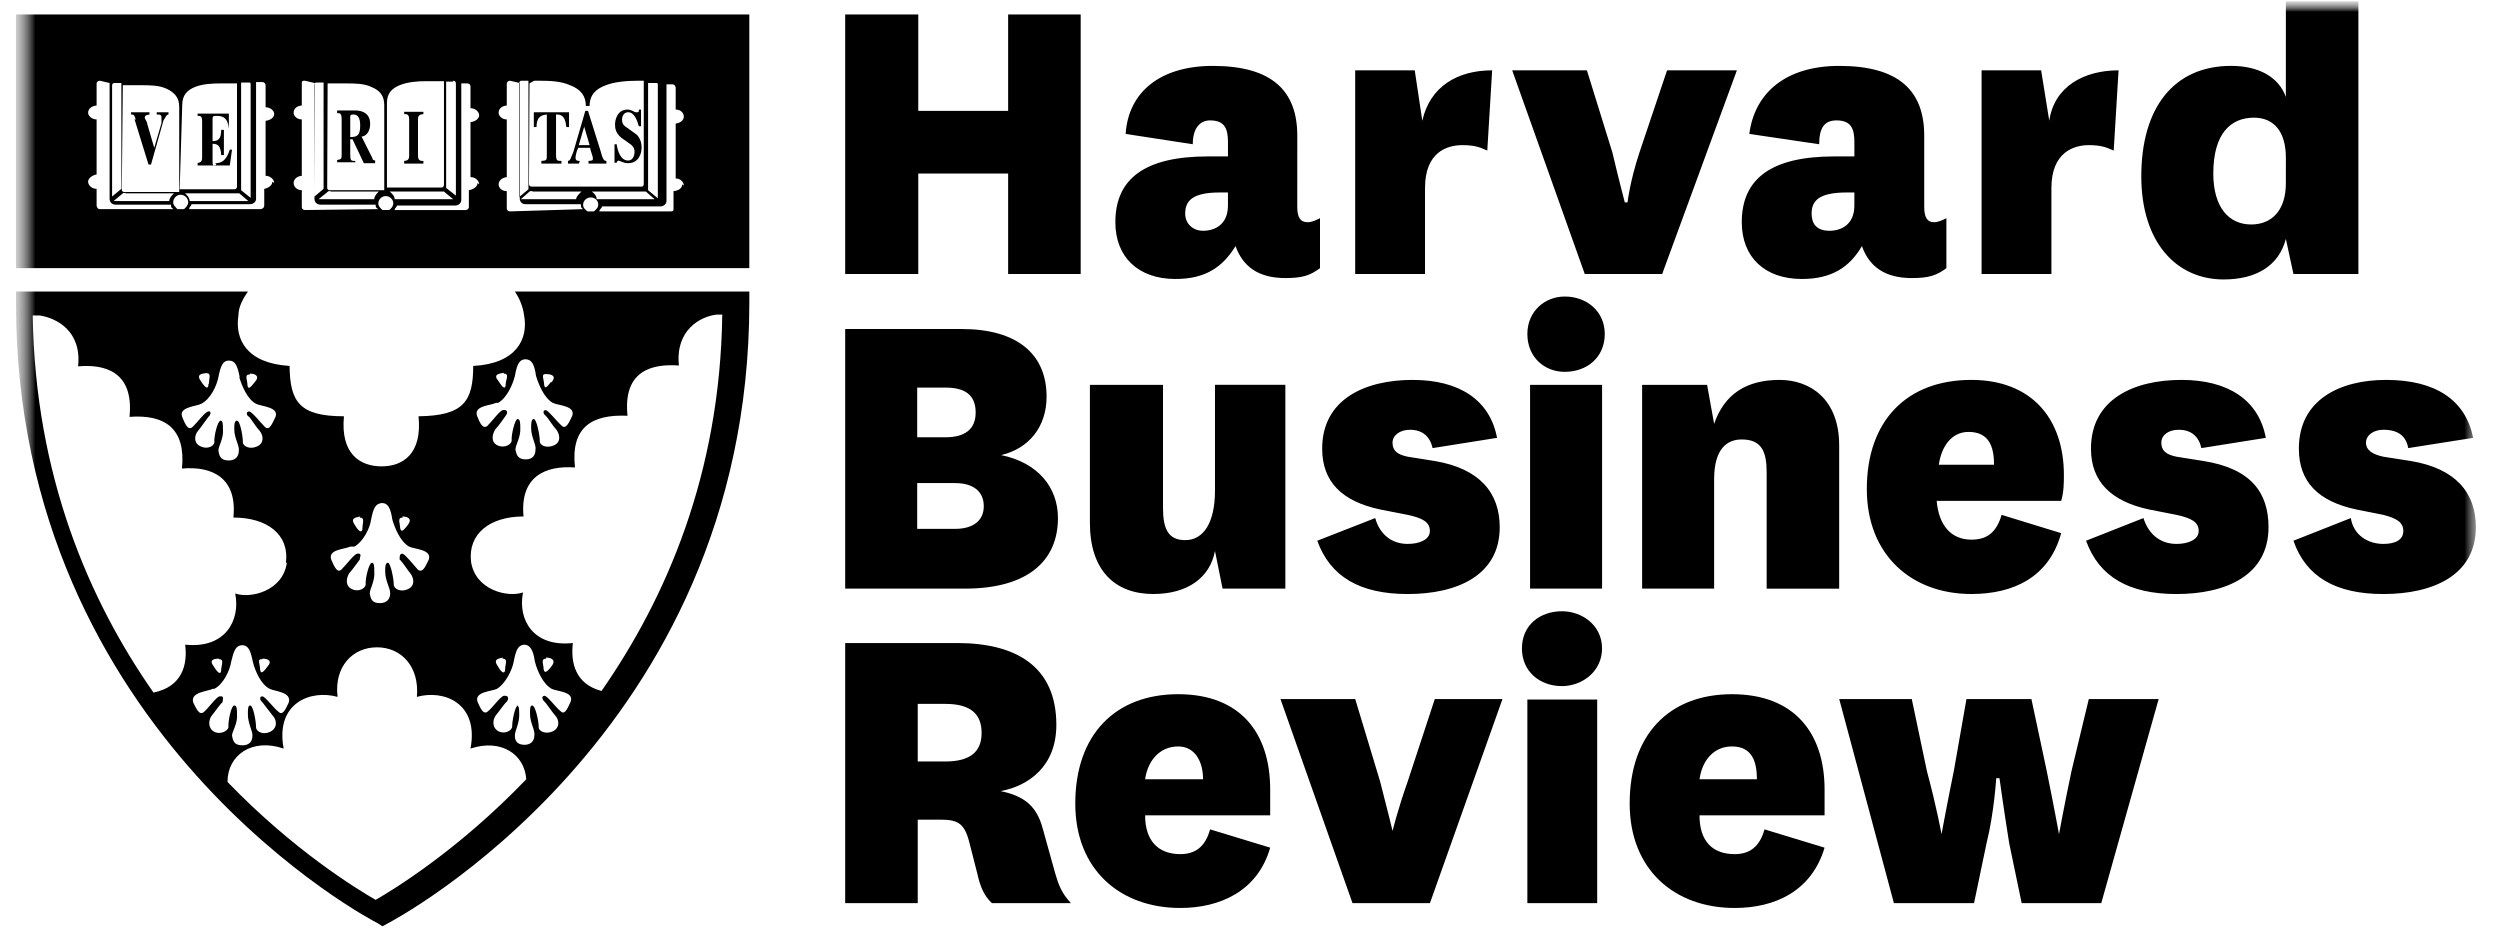 <svg xmlns="http://www.w3.org/2000/svg" width="106" height="40" viewBox="0 0 106 40" fill="none"><mask id="mask0_13383_8406" style="mask-type:luminance" maskUnits="userSpaceOnUse" x="0" y="0" width="106" height="40"><path d="M105.5 0H0.5V40H105.5V0Z" fill="white"></path></mask><g mask="url(#mask0_13383_8406)"><mask id="mask1_13383_8406" style="mask-type:luminance" maskUnits="userSpaceOnUse" x="0" y="0" width="106" height="40"><path d="M105.5 0H0.5V40H105.5V0Z" fill="white"></path></mask><g mask="url(#mask1_13383_8406)"><mask id="mask2_13383_8406" style="mask-type:luminance" maskUnits="userSpaceOnUse" x="0" y="0" width="106" height="40"><path d="M105.5 0H0.5V40H105.5V0Z" fill="white"></path></mask><g mask="url(#mask2_13383_8406)"><path d="M35.836 11.618V0.614H38.935V4.701H42.745V0.614H45.821V11.618H42.745V7.358H38.935V11.618H35.836ZM96.921 0.06H99.996V11.618H97.242L96.921 10.13C96.621 11.275 95.657 11.849 94.281 11.849C92.283 11.849 90.791 10.28 90.791 7.474C90.791 4.569 92.168 2.793 94.602 2.793C95.772 2.793 96.621 3.27 96.92 4.11L96.921 0.06ZM96.921 6.689C96.921 5.581 96.415 4.989 95.566 4.989C94.602 4.989 93.844 5.638 93.844 7.358C93.844 8.771 94.487 9.518 95.451 9.518C96.3 9.518 96.92 8.945 96.92 7.777L96.921 6.689ZM89.621 6.385C89.321 6.25 89.092 6.154 88.564 6.154C87.945 6.154 86.98 6.442 86.98 7.969V11.617H84.019V2.982H86.544L86.889 5.122C87.096 3.669 88.358 2.982 89.827 2.982L89.621 6.385ZM81.587 8.771C81.587 9.194 81.702 9.422 81.999 9.422C82.206 9.422 82.412 9.308 82.527 9.251V11.37C82.115 11.676 81.792 11.79 81.058 11.79C79.888 11.79 79.244 11.276 78.946 10.434C78.418 11.334 77.661 11.829 76.398 11.829C74.815 11.829 73.851 10.893 73.851 9.422C73.851 7.568 75.114 6.632 77.777 6.632H78.626V6.041C78.626 5.486 78.511 5.105 77.868 5.105C77.363 5.105 77.133 5.41 77.133 6.116L74.171 5.678C74.401 3.901 75.756 2.794 77.982 2.794C80.53 2.794 81.587 3.862 81.587 5.753V8.771ZM78.625 8.161H78.304C77.133 8.161 76.812 8.504 76.812 9.058C76.812 9.479 77.018 9.785 77.569 9.785C78.074 9.785 78.625 9.518 78.625 8.714V8.161ZM64.117 2.983H67.285L68.364 6.461C68.662 7.721 68.892 8.582 68.892 8.582H69.007C69.007 8.582 69.099 7.721 69.514 6.461L70.683 2.983H73.644L70.476 11.618H67.194L64.117 2.983ZM63.061 6.385C62.763 6.25 62.533 6.154 62.006 6.154C61.362 6.154 60.421 6.442 60.421 7.969V11.617H57.46V2.982H59.985L60.306 5.122C60.627 3.669 61.798 2.982 63.267 2.982L63.061 6.385ZM55.004 8.771C55.004 9.194 55.119 9.422 55.44 9.422C55.647 9.422 55.853 9.308 55.968 9.251V11.37C55.555 11.676 55.233 11.79 54.499 11.79C53.329 11.79 52.686 11.276 52.387 10.434C51.836 11.334 51.102 11.829 49.839 11.829C48.255 11.829 47.291 10.893 47.291 9.422C47.291 7.568 48.553 6.632 51.217 6.632H52.066V6.041C52.066 5.486 51.951 5.105 51.308 5.105C50.895 5.105 50.574 5.41 50.574 6.116L47.727 5.678C47.842 3.901 49.197 2.794 51.423 2.794C53.948 2.794 55.005 3.862 55.005 5.753L55.004 8.771ZM52.065 8.161H51.721C50.573 8.161 50.252 8.504 50.252 9.058C50.252 9.479 50.573 9.785 51.009 9.785C51.514 9.785 52.065 9.518 52.065 8.714L52.065 8.161ZM86.132 29.64L86.774 32.654C87.096 34.228 87.302 35.37 87.302 35.37C87.302 35.37 87.509 34.228 87.83 32.699L88.565 29.64H91.527L89.093 38.294H85.719L85.191 35.76C84.984 34.48 84.778 32.997 84.778 32.997H84.64C84.64 32.997 84.549 34.481 84.228 35.76L83.699 38.294H80.302L77.983 29.64H81.059L81.702 32.699C82.115 34.228 82.321 35.37 82.321 35.37C82.321 35.37 82.528 34.228 82.849 32.654L83.378 29.64H86.132ZM74.815 35.165L77.362 35.941C76.812 37.79 75.251 38.498 73.552 38.498C71.004 38.498 69.098 36.879 69.098 34.069C69.098 31.145 70.775 29.434 73.436 29.434C76.077 29.434 77.362 31.079 77.362 33.475V34.571H72.059C72.059 35.644 72.587 36.215 73.552 36.215C74.171 36.215 74.607 35.918 74.815 35.165ZM74.493 33.041C74.493 32.287 74.286 31.649 73.436 31.649C72.679 31.649 72.174 32.22 72.06 33.041H74.493ZM66.229 25.917C67.078 25.917 67.927 26.51 67.927 27.493C67.927 28.475 67.078 29.091 66.229 29.091C65.287 29.091 64.53 28.475 64.53 27.493C64.53 26.51 65.287 25.917 66.229 25.917ZM67.721 38.293H64.76V29.661H67.721V38.293ZM54.292 29.64H57.461L58.516 33.133C58.838 34.365 59.045 35.233 59.045 35.233C59.045 35.233 59.252 34.366 59.687 33.133L60.835 29.64H63.705L60.629 38.293H57.346L54.292 29.64ZM51.308 35.165L53.856 35.941C53.328 37.79 51.721 38.498 50.045 38.498C47.497 38.498 45.592 36.879 45.592 34.069C45.592 31.145 47.291 29.434 49.954 29.434C52.594 29.434 53.856 31.079 53.856 33.475V34.571H48.553C48.553 35.644 49.105 36.215 50.046 36.215C50.665 36.215 51.102 35.918 51.308 35.165ZM51.01 33.041C51.01 32.287 50.665 31.649 49.954 31.649C49.197 31.649 48.669 32.22 48.553 33.041H51.01ZM42.057 38.293C41.713 37.974 41.552 37.562 41.437 37.036L41.093 35.69C40.886 34.89 40.588 34.754 39.876 34.754H38.912V38.293H35.836V27.265H40.588C43.067 27.265 44.789 28.247 44.789 30.735C44.789 32.471 43.641 33.316 42.425 33.543C43.434 33.749 43.963 34.183 44.215 35.142L44.743 37.037C44.881 37.516 45.019 37.882 45.409 38.294L42.057 38.293ZM38.912 32.287H40.083C41.161 32.287 41.62 31.854 41.62 31.078C41.62 30.278 41.161 29.845 40.083 29.845H38.912V32.287ZM44.857 21.966C44.857 23.748 43.617 24.958 40.909 24.958H35.836V13.95H40.772C43.136 13.95 44.375 15.019 44.375 16.816C44.375 18.108 43.617 19.021 42.447 19.296C44.008 19.614 44.857 20.665 44.857 21.966ZM38.889 18.541H40.083C40.886 18.541 41.368 18.221 41.368 17.491C41.368 16.72 40.886 16.434 40.083 16.434H38.889V18.541ZM38.889 22.424H40.496C41.254 22.424 41.712 22.08 41.712 21.465C41.712 20.825 41.253 20.483 40.496 20.483H38.889V22.424ZM99.675 21.966C99.79 22.698 100.41 23.062 101.052 23.062C101.581 23.062 101.901 22.88 101.901 22.515C101.901 22.127 101.581 21.966 101.052 21.83L99.904 21.601C98.298 21.258 97.472 20.437 97.472 19.021C97.472 16.93 99.238 16.108 101.167 16.108C103.28 16.108 104.542 16.969 104.863 18.565L102.109 18.999C102.017 18.496 101.697 18.222 101.053 18.222C100.64 18.222 100.318 18.451 100.318 18.77C100.318 19.113 100.639 19.273 101.053 19.364L102.223 19.547C104.128 19.867 104.977 20.894 104.977 22.355C104.977 24.388 103.165 25.187 101.052 25.187C99.032 25.187 97.77 24.456 97.242 22.927L99.675 21.966ZM90.883 21.966C91.113 22.698 91.641 23.062 92.283 23.062C92.788 23.062 93.224 22.88 93.224 22.515C93.224 22.127 92.903 21.966 92.283 21.83L91.113 21.601C89.529 21.258 88.657 20.437 88.657 19.021C88.657 16.93 90.471 16.108 92.49 16.108C94.487 16.108 95.773 16.969 96.071 18.565L93.339 18.999C93.224 18.496 92.903 18.222 92.375 18.222C91.938 18.222 91.64 18.451 91.64 18.77C91.64 19.113 91.847 19.273 92.282 19.364L93.43 19.547C95.45 19.867 96.185 20.894 96.185 22.355C96.185 24.388 94.394 25.187 92.282 25.187C90.262 25.187 89 24.456 88.449 22.927L90.883 21.966ZM84.869 21.83L87.394 22.606C86.889 24.455 85.398 25.186 83.584 25.186C81.058 25.186 79.153 23.541 79.153 20.734C79.153 17.834 80.851 16.108 83.584 16.108C86.131 16.108 87.509 17.742 87.509 20.141C87.509 20.461 87.509 20.849 87.394 21.237H82.115C82.206 22.309 82.756 22.881 83.584 22.881C84.227 22.88 84.639 22.606 84.869 21.83ZM84.548 19.706C84.548 18.952 84.341 18.313 83.468 18.313C82.757 18.313 82.321 18.907 82.206 19.706H84.548ZM72.679 17.971C73.116 16.701 74.057 16.108 75.457 16.108C76.72 16.108 77.981 16.891 77.981 18.885V24.959H74.906V20.026C74.906 19.159 74.699 18.633 73.85 18.633C73.231 18.633 72.679 19.021 72.679 20.323V24.958H69.626V16.318H72.381L72.679 17.971ZM66.344 12.573C67.285 12.573 68.042 13.206 68.042 14.16C68.042 15.154 67.285 15.766 66.344 15.766C65.495 15.766 64.76 15.154 64.76 14.16C64.76 13.205 65.495 12.573 66.344 12.573ZM67.928 24.958H64.875V16.318H67.928V24.958ZM58.309 21.966C58.515 22.698 59.044 23.062 59.686 23.062C60.191 23.062 60.627 22.88 60.627 22.515C60.627 22.127 60.306 21.966 59.686 21.83L58.515 21.601C56.909 21.258 56.06 20.437 56.06 19.021C56.06 16.93 57.873 16.108 59.893 16.108C61.891 16.108 63.175 16.969 63.475 18.565L60.743 18.999C60.627 18.496 60.306 18.222 59.778 18.222C59.366 18.222 59.043 18.451 59.043 18.77C59.043 19.113 59.251 19.273 59.685 19.364L60.833 19.547C62.738 19.867 63.588 20.894 63.588 22.355C63.588 24.388 61.797 25.187 59.685 25.187C57.665 25.187 56.404 24.456 55.852 22.927L58.309 21.966ZM51.515 23.36C51.308 24.479 50.367 25.186 48.898 25.186C47.291 25.186 46.212 24.204 46.212 22.172V16.317H49.311V21.532C49.311 22.399 49.518 22.902 50.252 22.902C51.01 22.902 51.515 22.194 51.515 20.801V16.316H54.499V24.957H51.837L51.515 23.36Z" fill="black"></path><path d="M21.832 12.362C22.038 12.668 22.175 13.013 22.222 13.376C22.406 14.37 21.9 15.419 20.064 15.516C20.064 17.025 19.651 17.628 17.746 17.65C17.907 19.249 17.08 19.774 16.178 19.774C15.274 19.774 14.429 19.249 14.583 17.65C12.682 17.65 12.296 17.025 12.278 15.516C10.436 15.402 9.955 14.37 10.109 13.376C10.109 13.013 10.3 12.668 10.511 12.362H0.677V12.861C0.677 31.215 15.968 39.138 16.004 39.138L16.215 39.275L16.465 39.138C16.465 39.138 31.749 31.214 31.772 12.861V12.362H21.832ZM9.089 29.205C9.454 29.022 9.743 28.452 9.8 28.063C9.915 27.584 9.991 27.378 10.261 27.355C10.53 27.355 10.627 27.584 10.721 28.063C10.817 28.452 11.067 29.022 11.432 29.205C11.662 29.319 12.392 29.341 12.238 29.799C12.144 29.981 12.009 30.37 11.816 30.187C11.604 30.027 11.26 29.548 11.125 29.525C10.989 29.525 11.01 29.684 11.125 29.775C11.221 29.89 11.432 30.186 11.566 30.347C11.74 30.529 11.779 30.872 11.45 31.031C11.164 31.168 10.856 31.031 10.856 30.826C10.856 30.598 10.741 29.912 10.606 29.912C10.51 29.912 10.51 30.094 10.51 30.278C10.51 30.688 10.721 31.009 10.703 31.192C10.703 31.397 10.606 31.602 10.28 31.602C9.915 31.602 9.876 31.396 9.837 31.192C9.837 31.009 10.087 30.688 10.049 30.278C10.049 30.095 10.049 29.912 9.933 29.912C9.8 29.912 9.665 30.598 9.686 30.826C9.686 30.963 9.378 31.168 9.089 31.031C8.802 30.872 8.839 30.529 8.974 30.347C9.109 30.187 9.339 29.844 9.435 29.775C9.435 29.661 9.532 29.501 9.32 29.525C9.184 29.525 8.838 30.027 8.647 30.187C8.436 30.37 8.3 29.981 8.198 29.799C8.041 29.341 8.801 29.319 9.031 29.205H9.089ZM9.282 27.949C9.512 27.949 9.397 28.155 9.378 28.384C9.378 28.59 9.282 28.612 9.071 28.269C8.839 27.972 9.071 27.926 9.3 27.926L9.282 27.949ZM11.126 27.926C11.355 27.926 11.566 28.017 11.337 28.269C11.107 28.589 11.05 28.543 11.029 28.384C11.029 28.155 10.876 27.926 11.126 27.949V27.926ZM21.969 29.913C21.832 29.913 21.716 30.575 21.716 30.803C21.716 30.964 21.418 31.146 21.142 31.01C20.844 30.85 20.889 30.507 21.027 30.324C21.165 30.165 21.394 29.822 21.486 29.754C21.578 29.639 21.578 29.479 21.371 29.502C21.234 29.502 20.889 30.006 20.682 30.165C20.475 30.348 20.337 29.937 20.246 29.755C20.109 29.32 20.843 29.32 21.072 29.206C21.417 29 21.715 28.43 21.784 28.042C21.875 27.562 21.967 27.357 22.22 27.334C22.472 27.334 22.61 27.562 22.678 28.042C22.771 28.43 23.023 29.001 23.39 29.206C23.62 29.321 24.355 29.321 24.194 29.755C24.102 29.937 23.965 30.348 23.781 30.165C23.574 30.006 23.23 29.526 23.092 29.502C22.954 29.502 22.977 29.662 23.092 29.754C23.184 29.845 23.39 30.164 23.529 30.324C23.712 30.507 23.759 30.85 23.437 31.01C23.138 31.146 22.817 31.01 22.84 30.803C22.84 30.575 22.702 29.913 22.564 29.913C22.472 29.913 22.472 30.073 22.472 30.257C22.472 30.667 22.702 30.964 22.656 31.192C22.656 31.374 22.541 31.58 22.243 31.58C21.899 31.58 21.83 31.374 21.83 31.192C21.83 30.964 22.037 30.667 22.014 30.257C22.014 30.074 22.014 29.913 21.899 29.913H21.969ZM21.303 27.926C21.556 27.926 21.419 28.155 21.419 28.36C21.419 28.566 21.303 28.589 21.12 28.269C20.891 27.949 21.12 27.926 21.327 27.881L21.303 27.926ZM23.14 27.881C23.393 27.881 23.599 27.995 23.37 28.269C23.14 28.566 23.072 28.519 23.048 28.36C23.048 28.155 22.911 27.926 23.163 27.926L23.14 27.881ZM23.369 16.185C23.139 16.491 23.094 16.471 23.071 16.3C23.071 16.09 22.91 15.841 23.163 15.861C23.439 15.861 23.599 15.975 23.37 16.224L23.369 16.185ZM21.35 15.84C21.602 15.84 21.464 16.05 21.441 16.281C21.441 16.491 21.35 16.51 21.142 16.165C20.89 15.879 21.142 15.84 21.373 15.805L21.35 15.84ZM21.12 17.082C21.487 16.872 21.739 16.318 21.832 15.937C21.923 15.442 22.015 15.25 22.268 15.232C22.543 15.232 22.658 15.442 22.727 15.937C22.843 16.318 23.072 16.873 23.439 17.082C23.668 17.197 24.403 17.197 24.265 17.628C24.15 17.857 24.013 18.222 23.829 18.062C23.599 17.857 23.254 17.407 23.14 17.388C23.003 17.388 23.025 17.56 23.14 17.628C23.255 17.743 23.439 18.062 23.577 18.199C23.737 18.405 23.806 18.748 23.484 18.885C23.163 19.022 22.864 18.885 22.887 18.679C22.887 18.451 22.749 17.766 22.635 17.766C22.521 17.766 22.52 17.971 22.52 18.154C22.52 18.542 22.749 18.861 22.704 19.067C22.704 19.272 22.612 19.478 22.291 19.478C21.946 19.478 21.9 19.272 21.855 19.067C21.855 18.861 22.084 18.542 22.061 18.154C22.061 17.971 22.061 17.766 21.947 17.766C21.832 17.766 21.671 18.451 21.694 18.679C21.694 18.839 21.396 19.022 21.097 18.885C20.798 18.748 20.867 18.406 21.005 18.199C21.142 18.062 21.373 17.72 21.441 17.628C21.534 17.514 21.534 17.35 21.326 17.388C21.211 17.388 20.867 17.857 20.661 18.062C20.454 18.222 20.316 17.857 20.225 17.628C20.087 17.197 20.799 17.197 21.028 17.082H21.12ZM22.198 21.898C22.038 20.209 23.117 19.729 24.379 19.821C24.195 18.131 25.068 17.56 26.607 17.628C26.4 15.651 27.731 15.421 28.787 15.498C28.626 14.007 29.683 13.416 30.394 13.338H30.624C30.532 20.118 28.236 25.37 25.504 29.297C24.379 28.999 24.195 28.086 24.288 27.264C22.612 27.446 21.947 26.282 22.175 25.119C21.534 25.346 20.155 25.027 19.972 23.817C19.834 22.629 20.776 21.898 22.198 21.898ZM17.059 21.898C17.309 21.898 17.502 22.013 17.27 22.286C17.041 22.583 17.001 22.537 16.965 22.378C16.965 22.172 16.829 21.944 17.08 21.944L17.059 21.898ZM15.254 21.944C15.484 21.944 15.369 22.173 15.369 22.379C15.369 22.584 15.254 22.606 15.062 22.287C14.832 21.967 15.062 21.944 15.273 21.899L15.254 21.944ZM15.025 23.177C15.39 22.972 15.678 22.424 15.734 22.035C15.831 21.533 15.928 21.351 16.195 21.328C16.445 21.328 16.561 21.533 16.636 22.035C16.753 22.424 16.983 22.972 17.348 23.177C17.578 23.291 18.319 23.291 18.182 23.725C18.067 23.931 17.952 24.319 17.723 24.159C17.541 23.954 17.176 23.497 17.06 23.474C16.926 23.474 16.945 23.656 16.945 23.725C17.06 23.817 17.271 24.159 17.388 24.297C17.56 24.502 17.608 24.844 17.292 24.981C17.002 25.119 16.695 24.981 16.695 24.776C16.695 24.547 16.561 23.862 16.447 23.862C16.333 23.862 16.332 24.045 16.332 24.228C16.332 24.639 16.561 24.959 16.543 25.163C16.543 25.37 16.427 25.573 16.1 25.573C15.754 25.573 15.717 25.369 15.678 25.163C15.678 24.958 15.907 24.639 15.87 24.228C15.87 24.046 15.87 23.862 15.774 23.862C15.638 23.862 15.484 24.547 15.505 24.776C15.505 24.935 15.216 25.119 14.929 24.981C14.622 24.844 14.679 24.502 14.814 24.297C14.947 24.159 15.176 23.817 15.254 23.725C15.254 23.61 15.369 23.451 15.158 23.474C15.025 23.474 14.678 23.954 14.467 24.159C14.274 24.319 14.141 23.931 14.044 23.725C13.891 23.29 14.621 23.29 14.85 23.177H15.025ZM14.313 29.548C14.16 28.269 14.947 27.446 15.984 27.446C17.022 27.446 17.791 28.269 17.676 29.548C18.801 29.228 20.316 29.799 19.949 31.74C21.257 31.306 22.245 31.991 22.313 33.041C19.444 36.032 16.714 37.699 15.927 38.155C15.139 37.699 12.469 36.079 9.646 33.155C9.646 32.013 10.684 31.282 12.027 31.739C11.662 29.799 13.18 29.228 14.313 29.548ZM12.162 23.862C11.991 25.072 10.606 25.392 9.973 25.163C10.202 26.305 9.55 27.515 7.851 27.333C7.957 28.155 7.746 29.114 6.508 29.365C3.779 25.46 1.493 20.186 1.387 13.377H1.692C2.413 13.491 3.471 14.046 3.311 15.534C4.349 15.441 5.693 15.687 5.491 17.675C7.003 17.56 7.886 18.177 7.715 19.867C8.992 19.752 10.068 20.255 9.896 21.944C11.317 21.944 12.277 22.652 12.123 23.862H12.162ZM8.839 16.281C8.839 16.491 8.744 16.51 8.534 16.185C8.302 15.879 8.534 15.84 8.745 15.822C8.975 15.822 8.86 16.032 8.86 16.261L8.839 16.281ZM10.588 15.84C10.838 15.84 11.029 15.955 10.799 16.203C10.567 16.509 10.51 16.491 10.492 16.318C10.492 16.108 10.338 15.861 10.607 15.879L10.588 15.84ZM10.145 15.993C10.261 16.377 10.491 16.93 10.856 17.121C11.085 17.235 11.836 17.253 11.682 17.674C11.566 17.902 11.432 18.29 11.239 18.108C11.049 17.926 10.702 17.468 10.566 17.446C10.413 17.446 10.451 17.628 10.566 17.675C10.663 17.789 10.856 18.108 11.01 18.268C11.164 18.451 11.221 18.793 10.895 18.93C10.605 19.067 10.298 18.93 10.298 18.748C10.298 18.497 10.183 17.835 10.048 17.835C9.933 17.835 9.933 18.017 9.933 18.199C9.933 18.588 10.164 18.908 10.126 19.113C10.126 19.319 10.011 19.524 9.703 19.524C9.338 19.524 9.299 19.319 9.26 19.113C9.26 18.908 9.492 18.588 9.453 18.199C9.453 18.017 9.453 17.835 9.357 17.835C9.224 17.835 9.07 18.497 9.088 18.748C9.088 18.908 8.801 19.067 8.512 18.93C8.198 18.793 8.237 18.451 8.397 18.268C8.532 18.108 8.762 17.766 8.837 17.675C8.954 17.583 8.954 17.407 8.837 17.446C8.704 17.446 8.358 17.926 8.158 18.108C7.956 18.29 7.82 17.902 7.724 17.674C7.566 17.253 8.319 17.235 8.532 17.121C8.915 16.929 9.184 16.377 9.26 15.993C9.357 15.498 9.453 15.288 9.703 15.288C9.972 15.288 10.068 15.498 10.164 15.993H10.145ZM0.676 0.614V11.37H31.771V0.614H0.676ZM27.479 3.519H27.777C27.892 3.519 27.892 3.519 27.892 3.613V8.408L27.479 8.065V3.577V3.461V3.519ZM27.754 8.446H25.298C25.298 8.314 25.206 8.198 25.091 8.122H27.387L27.754 8.446ZM22.451 3.537C22.451 3.537 22.635 3.423 22.658 3.423H22.773C23.232 3.423 23.737 3.423 24.173 3.613C24.564 3.765 24.839 4.014 24.839 4.491H25C25 4.014 25.275 3.765 25.688 3.613C26.078 3.46 26.63 3.423 27.066 3.423H27.296V7.799C27.296 7.799 27.296 7.913 27.204 7.913H22.544C22.544 7.913 22.429 7.913 22.429 7.799L22.451 3.537ZM22.566 8.122H24.654C24.539 8.236 24.448 8.314 24.425 8.446H22.083L22.473 8.104H22.589L22.566 8.122ZM22.015 3.537C22.015 3.537 22.015 3.423 22.107 3.423H22.406V8.026L22.015 8.351V3.537ZM19.215 3.423C19.215 3.423 19.33 3.423 19.33 3.537V8.293L18.917 7.969V3.459H19.215V3.423ZM19.215 8.446H16.733C16.733 8.314 16.618 8.198 16.522 8.122H18.824L19.215 8.446ZM16.407 4.359C16.407 3.958 16.618 3.748 16.944 3.613C17.27 3.481 17.676 3.442 18.044 3.442H18.824V7.835C18.824 7.835 18.824 7.952 18.709 7.952H16.407V4.359ZM13.891 3.537H14.678C15.025 3.537 15.447 3.537 15.752 3.69C16.08 3.822 16.292 4.033 16.292 4.456V8.065H13.966C13.966 8.065 13.873 8.065 13.873 7.952L13.891 3.537ZM14.006 8.122H16.06C15.965 8.218 15.869 8.314 15.869 8.446H13.508L13.931 8.104H14.025L14.006 8.122ZM13.315 3.613C13.315 3.613 13.315 3.498 13.43 3.498H13.72V8.008L13.334 8.333L13.315 3.613ZM10.223 3.498H10.51C10.627 3.498 10.627 3.498 10.627 3.613V8.389L10.223 8.064V3.555V3.498ZM10.53 8.524H8.042C8.042 8.389 7.936 8.275 7.843 8.197H10.146L10.53 8.524ZM7.726 4.456C7.726 4.033 7.937 3.823 8.263 3.69C8.591 3.555 9.013 3.537 9.358 3.537H10.049V7.912C10.049 7.912 10.049 8.026 9.933 8.026H7.619L7.726 4.456ZM5.207 3.613H5.989C6.338 3.613 6.751 3.613 7.069 3.765C7.387 3.918 7.599 4.128 7.599 4.53V8.141H5.271C5.271 8.141 5.165 8.141 5.165 8.047L5.207 3.613ZM5.313 8.198H7.376C7.261 8.314 7.186 8.39 7.174 8.525H4.815L5.228 8.181H5.344L5.313 8.198ZM4.753 3.613C4.753 3.613 4.753 3.519 4.859 3.519H5.146V8.007L4.753 8.332V3.613ZM4.234 8.867C4.129 8.867 4.096 8.752 4.096 8.714V8.008C3.894 8.008 3.736 7.856 3.736 7.702C3.736 7.567 3.894 7.435 4.096 7.396V5.064C3.894 5.064 3.736 4.912 3.736 4.779C3.736 4.606 3.894 4.491 4.096 4.473V3.555C4.096 3.441 4.202 3.423 4.234 3.423L4.647 3.519V8.428C4.647 8.581 4.763 8.677 4.889 8.677H7.251C7.251 8.771 7.251 8.81 7.357 8.867H4.234ZM7.801 8.867H7.523C7.417 8.752 7.344 8.696 7.344 8.581C7.344 8.408 7.481 8.257 7.66 8.257C7.83 8.257 7.98 8.407 7.98 8.581C7.98 8.695 7.875 8.81 7.801 8.867ZM11.547 7.702C11.547 7.855 11.394 7.969 11.204 8.008V8.714C11.204 8.83 11.086 8.867 11.05 8.867H8.022C8.022 8.752 8.121 8.734 8.121 8.657H10.607C10.742 8.657 10.857 8.56 10.857 8.428V3.613V3.48H11.126C11.222 3.48 11.261 3.576 11.261 3.613V4.548C11.451 4.548 11.626 4.683 11.626 4.836C11.626 4.989 11.451 5.103 11.261 5.122V7.453C11.451 7.453 11.626 7.606 11.626 7.759L11.547 7.702ZM12.932 8.905C12.815 8.905 12.796 8.809 12.796 8.77V8.064C12.585 8.064 12.45 7.912 12.45 7.759C12.45 7.606 12.585 7.473 12.796 7.453V5.064C12.585 5.064 12.45 4.912 12.45 4.779C12.45 4.606 12.585 4.491 12.796 4.473V3.555C12.796 3.441 12.796 3.423 12.932 3.423L13.333 3.519V8.428C13.333 8.581 13.448 8.677 13.583 8.677H15.928C15.928 8.771 15.928 8.81 16.043 8.867L12.932 8.905ZM16.503 8.905H16.214C16.117 8.809 16.042 8.752 16.042 8.62C16.042 8.467 16.177 8.314 16.349 8.314C16.543 8.314 16.676 8.467 16.676 8.62C16.676 8.752 16.561 8.867 16.503 8.905ZM20.247 7.759C20.247 7.912 20.087 8.026 19.88 8.065V8.771C19.88 8.887 19.765 8.906 19.743 8.906H16.733C16.733 8.81 16.829 8.792 16.829 8.714H19.306C19.444 8.714 19.559 8.599 19.559 8.486V3.67V3.537H19.812C19.927 3.537 19.949 3.633 19.949 3.669V4.587C20.155 4.587 20.316 4.74 20.316 4.893C20.316 5.027 20.155 5.159 19.949 5.178V7.51C20.155 7.51 20.316 7.663 20.316 7.816L20.247 7.759ZM21.624 8.963C21.509 8.963 21.487 8.866 21.487 8.83V8.104C21.28 8.104 21.142 7.97 21.142 7.816C21.142 7.664 21.28 7.531 21.487 7.51V5.064C21.28 5.064 21.142 4.912 21.142 4.779C21.142 4.606 21.28 4.491 21.487 4.473V3.555C21.487 3.441 21.602 3.423 21.624 3.423L22.038 3.519V8.428C22.038 8.561 22.152 8.657 22.267 8.657H24.631C24.631 8.772 24.631 8.81 24.724 8.868L21.624 8.963ZM25.183 8.963H24.907C24.792 8.866 24.724 8.81 24.724 8.677C24.724 8.504 24.885 8.371 25.045 8.371C25.229 8.371 25.366 8.504 25.366 8.677C25.366 8.81 25.252 8.905 25.183 8.963ZM28.925 7.816C28.925 7.969 28.787 8.083 28.557 8.104V8.83C28.557 8.924 28.557 8.963 28.442 8.963H25.412C25.412 8.866 25.526 8.83 25.526 8.752H28.006C28.144 8.752 28.259 8.638 28.259 8.524V3.729V3.577H28.511C28.626 3.577 28.649 3.691 28.649 3.73V4.645C28.855 4.645 28.994 4.779 28.994 4.951C28.994 5.086 28.855 5.217 28.649 5.239V7.567C28.855 7.567 28.994 7.72 28.994 7.873L28.925 7.816ZM9.204 7.033C9.05 7.033 9.013 7.033 9.013 6.862V6.097C9.243 6.097 9.358 6.193 9.378 6.574H9.493V5.506H9.378C9.378 5.905 9.243 5.983 9.013 5.983V5.065C9.013 4.951 9.013 4.912 9.185 4.912C9.493 4.912 9.665 5.028 9.704 5.468V4.817H8.379V4.912C8.494 4.912 8.57 4.912 8.57 5.143V6.689C8.57 6.881 8.474 6.881 8.379 6.919V7.015H9.743L9.837 6.346H9.743C9.589 6.842 9.357 6.919 9.128 6.919L9.204 7.033ZM26.239 6.823C26.331 6.823 26.423 6.919 26.63 6.919C27.066 6.919 27.204 6.538 27.204 6.25C27.204 5.905 27.02 5.715 26.951 5.677L26.607 5.428C26.423 5.314 26.376 5.239 26.376 5.065C26.376 4.855 26.515 4.759 26.629 4.759C26.905 4.759 27.019 5.122 27.088 5.353H27.18V4.646H27.088C27.088 4.76 27.088 4.76 26.973 4.76C26.881 4.76 26.79 4.646 26.606 4.646C26.169 4.646 26.078 5.086 26.078 5.276C26.078 5.41 26.078 5.697 26.491 5.945L26.652 6.06C26.79 6.155 26.905 6.233 26.905 6.443C26.905 6.443 26.905 6.806 26.629 6.806C26.331 6.806 26.193 6.443 26.147 6.117H26.055V6.901H26.147C26.147 6.901 26.147 6.807 26.262 6.807L26.239 6.823ZM5.706 5.065L6.297 6.977H6.403L6.932 5.104C7.038 4.951 7.038 4.875 7.144 4.855V4.759H6.645V4.855C6.772 4.855 6.847 4.855 6.847 4.99V5.218L6.54 6.269L6.244 5.257C6.244 5.161 6.138 5.047 6.138 4.99C6.138 4.875 6.244 4.875 6.338 4.855V4.759H5.556V4.855C5.661 4.855 5.693 4.855 5.755 5.065H5.706ZM15.044 6.823C14.89 6.823 14.85 6.823 14.85 6.537V5.904H14.947L15.427 6.919H15.906V6.804C15.906 6.804 15.791 6.804 15.791 6.708L15.33 5.79C15.465 5.79 15.695 5.637 15.695 5.256C15.695 4.701 15.197 4.683 15.044 4.683H14.295V4.797C14.428 4.797 14.486 4.797 14.486 5.085V6.498C14.486 6.747 14.486 6.747 14.295 6.784V6.88H15.083L15.044 6.823ZM14.85 4.989C14.85 4.893 14.85 4.854 14.986 4.854C15.176 4.854 15.272 5.007 15.272 5.313C15.272 5.733 15.157 5.811 14.85 5.811L14.85 4.989ZM23.185 4.854V6.537C23.185 6.805 23.185 6.805 22.955 6.823V6.937H23.805V6.823C23.622 6.823 23.576 6.823 23.576 6.537V4.854C23.736 4.854 23.966 4.854 24.012 5.389H24.127V4.759H22.634V5.389H22.749C22.749 4.893 23.025 4.875 23.185 4.854ZM24.586 6.823C24.494 6.823 24.403 6.823 24.403 6.689C24.403 6.689 24.403 6.499 24.518 6.268H25.023C25.023 6.364 25.138 6.613 25.138 6.709C25.138 6.806 25.138 6.806 24.954 6.824V6.938H25.712V6.824C25.597 6.824 25.551 6.728 25.459 6.385L24.932 4.702H24.817L24.311 6.442C24.196 6.689 24.196 6.806 24.082 6.824V6.938H24.542L24.586 6.823ZM24.77 5.371L25 6.155H24.54L24.77 5.371ZM17.137 4.837C17.252 4.837 17.348 4.837 17.348 5.065V6.595C17.348 6.806 17.251 6.806 17.137 6.824V6.938H17.952V6.824C17.837 6.824 17.723 6.824 17.723 6.595V5.065C17.723 4.855 17.838 4.855 17.952 4.837V4.741H17.137V4.837Z" fill="black"></path></g></g></g></svg>